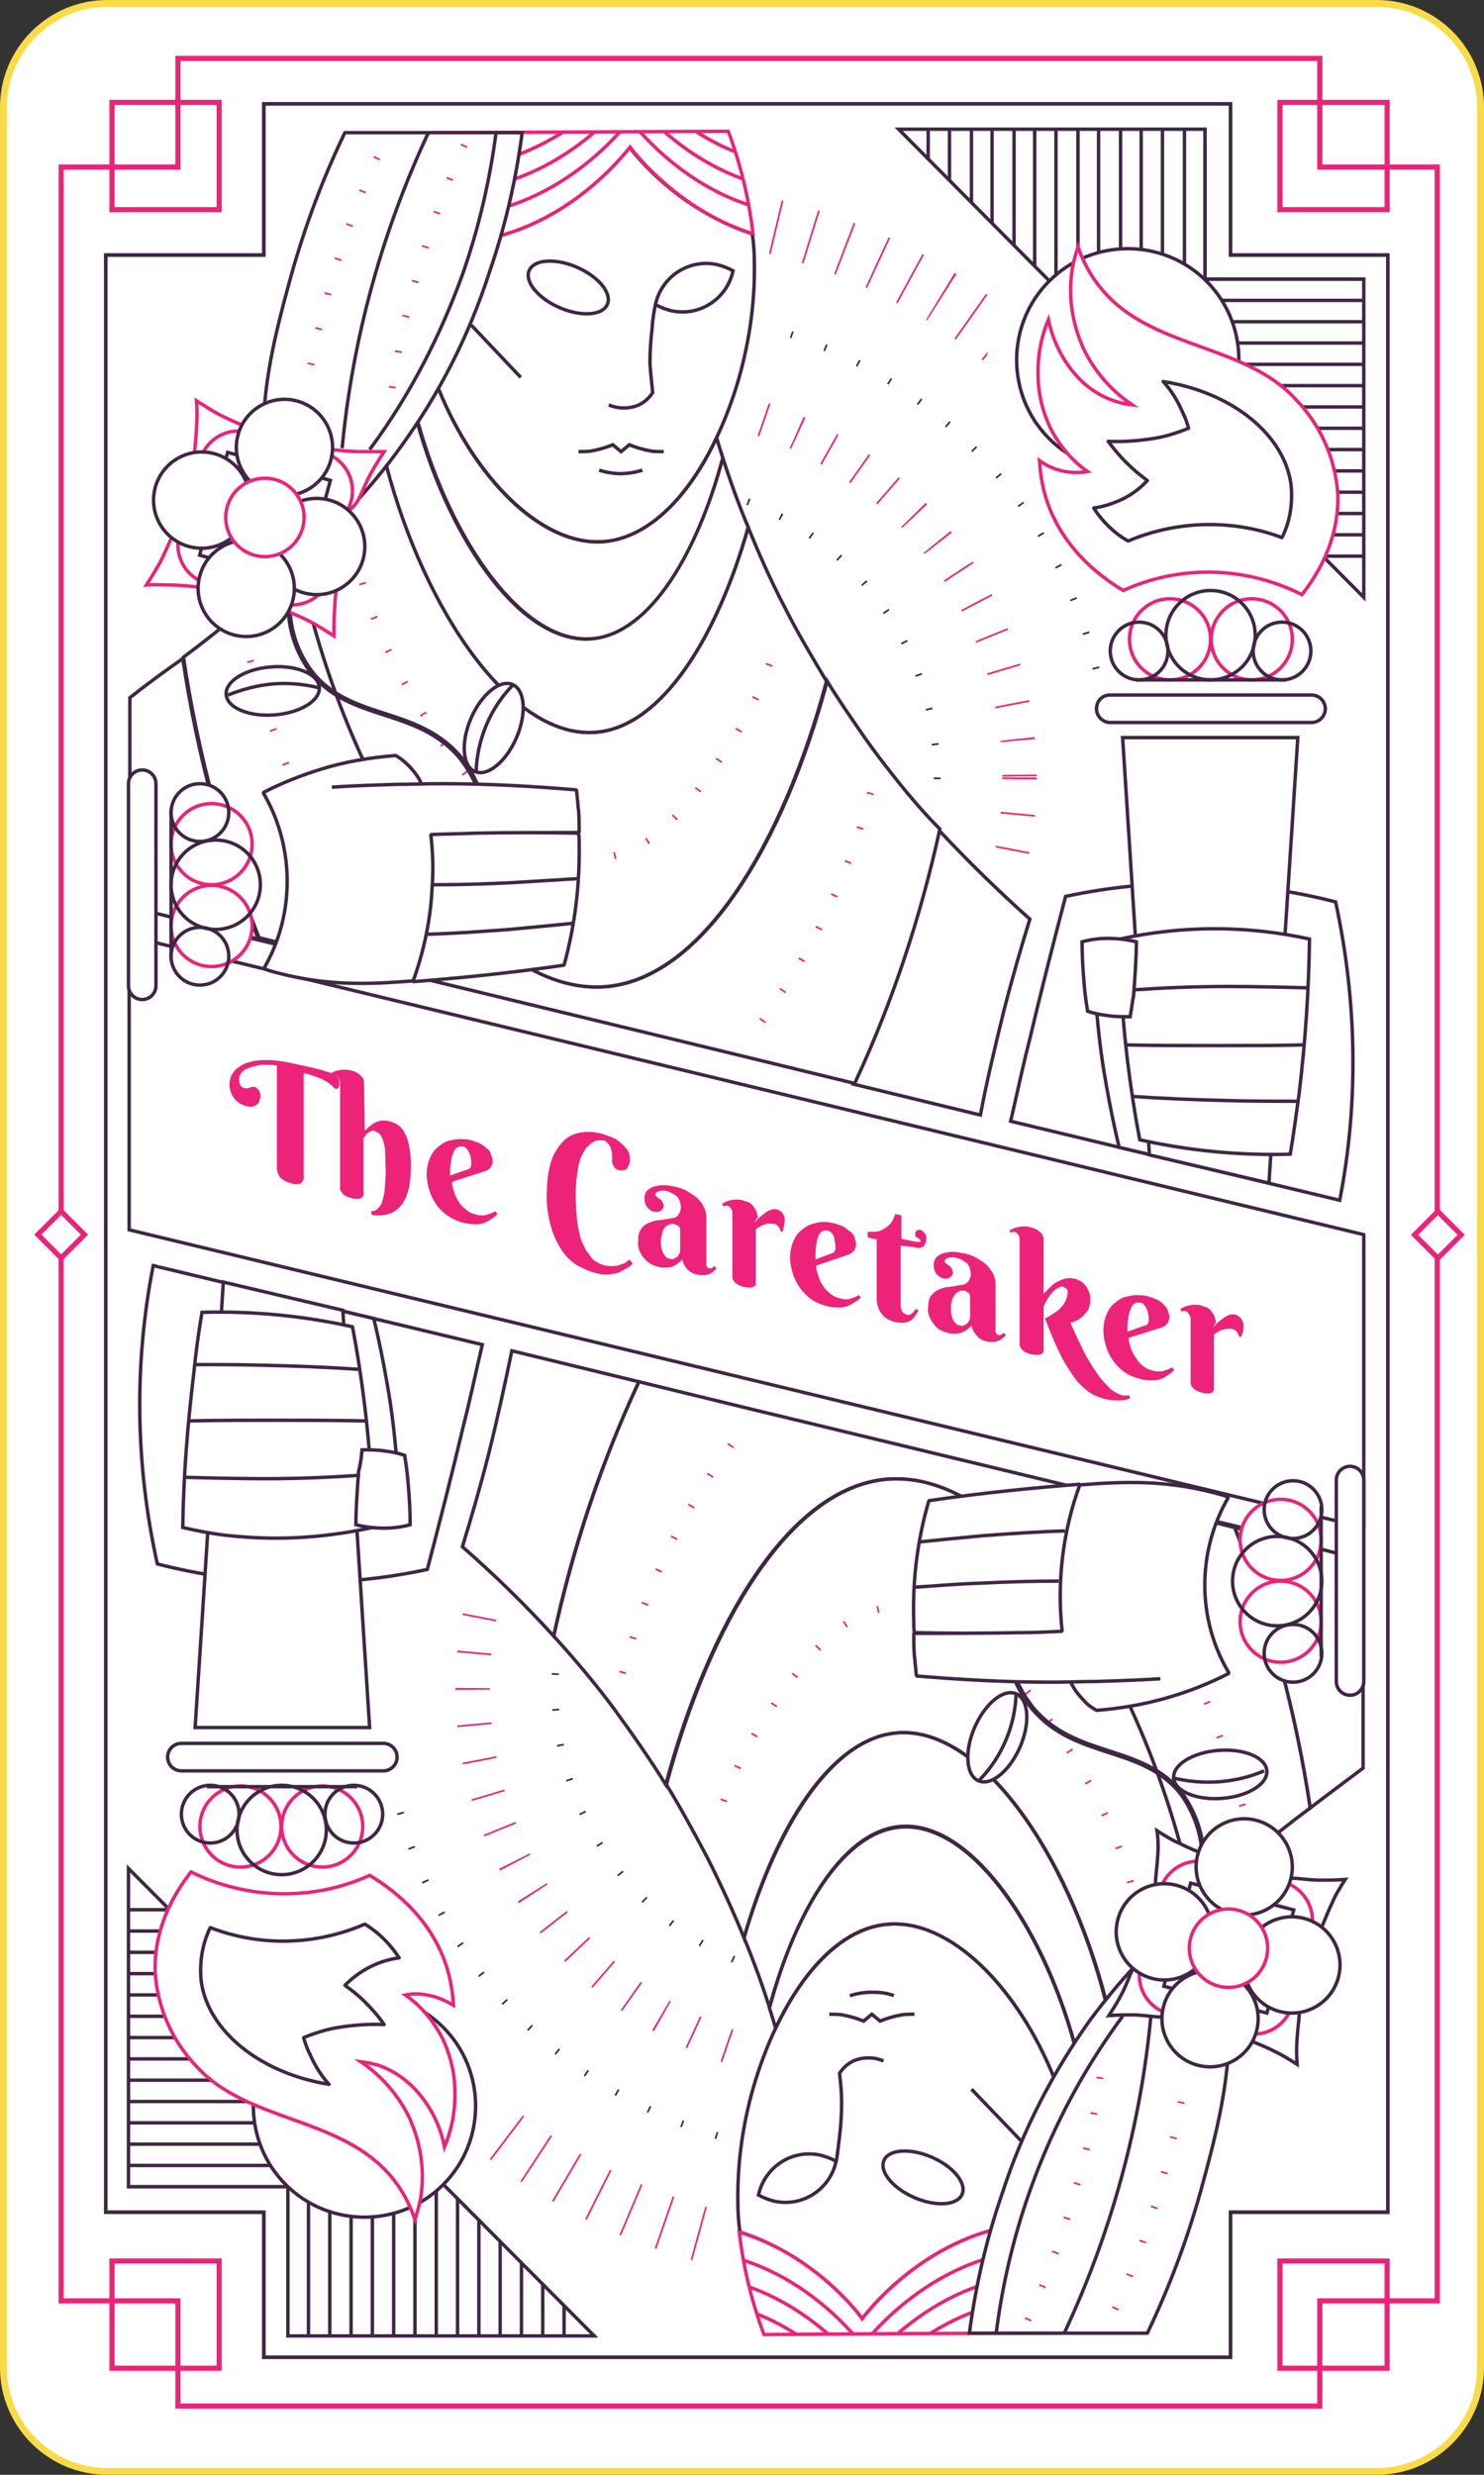 <?xml version="1.0" encoding="utf-8"?>
<!-- Generator: Adobe Illustrator 23.0.3, SVG Export Plug-In . SVG Version: 6.00 Build 0)  -->
<svg version="1.1" id="Layer_1" xmlns="http://www.w3.org/2000/svg" xmlns:xlink="http://www.w3.org/1999/xlink" x="0px" y="0px"
	 viewBox="0 0 216 360" style="enable-background:new 0 0 216 360;" xml:space="preserve">
<rect x="0" y="0" width="216" height="360" fill="#333333" stroke="none"/>
<style type="text/css">
	.st0{fill:#FFFFFF;}
	.st1{fill:#FADB47;}
	.st2{fill:none;stroke:#EC2379;stroke-width:0.75;stroke-miterlimit:10;}
	.st3{fill:none;stroke:#402645;stroke-width:0.5;stroke-miterlimit:10;}
	.st4{fill:#FFFFFF;stroke:#402645;stroke-width:0.5;stroke-miterlimit:10;}
	.st5{fill:#EC2379;}
	.st6{clip-path:url(#SVGID_2_);}
	.st7{fill:#FFFFFF;stroke:#EC2379;stroke-width:0.5;stroke-miterlimit:10;}
	.st8{fill:#402645;stroke:#402645;stroke-width:0.5;stroke-linejoin:bevel;}
	.st9{fill:none;stroke:#EC2379;stroke-width:0.5;stroke-miterlimit:10;}
	.st10{fill:#FFFFFF;stroke:#402645;stroke-width:0.5;stroke-linejoin:round;}
	.st11{clip-path:url(#SVGID_4_);}
	.st12{fill:none;stroke:#EC2379;stroke-width:8;stroke-miterlimit:10;stroke-dasharray:0.25,4.98;}
	.st13{fill:none;stroke:#402645;stroke-miterlimit:10;stroke-dasharray:0.25,5.02;}
	.st14{fill:none;stroke:#EC2379;stroke-width:5;stroke-miterlimit:10;stroke-dasharray:0.25,4.98;}
	.st15{fill:none;stroke:#402645;stroke-miterlimit:10;stroke-dasharray:0.25,4.95;}
	.st16{fill:none;stroke:#402645;stroke-width:5;stroke-miterlimit:10;stroke-dasharray:0.25,5.05;}
	.st17{fill:none;stroke:#EC2379;stroke-miterlimit:10;stroke-dasharray:0.25,5;}
	.st18{clip-path:url(#SVGID_6_);}
	.st19{fill:none;stroke:#402645;stroke-width:0.75;stroke-miterlimit:10;}
	.st20{fill:#FFFFFF;stroke:#402645;stroke-width:0.5;stroke-linejoin:bevel;}
	.st21{clip-path:url(#SVGID_8_);}
	.st22{clip-path:url(#SVGID_10_);}
	.st23{clip-path:url(#SVGID_12_);}
	.st24{fill:#FFFFFF;stroke:#EC2379;stroke-width:0.75;stroke-miterlimit:10;}
</style>
<title>caretaker</title>
<g id="Layer_7">
	<g>
		<g>
			<g>
				<g>
					<path class="st0" d="M15.6,0.5h184.7c8.4,0,15.1,6.8,15.1,15.1v328.8c0,8.4-6.8,15.1-15.1,15.1H15.6c-8.4,0-15.1-6.8-15.1-15.1
						V15.6C0.5,7.3,7.3,0.5,15.6,0.5z"/>
					<path class="st1" d="M200.4,1c8.1,0,14.6,6.6,14.6,14.6v328.8c0,8.1-6.5,14.6-14.6,14.6H15.6C7.6,359,1,352.5,1,344.4V15.6
						C1,7.6,7.6,1,15.6,1L200.4,1 M200.4,0H15.6C7,0,0,7,0,15.6v0v328.8C0,353,7,360,15.6,360l0,0h184.8c8.6,0,15.6-7,15.6-15.6l0,0
						V15.6C216,7,209,0,200.4,0C200.4,0,200.4,0,200.4,0z"/>
				</g>
				<g>
					<g>
						<rect x="186.3" y="328.9" class="st2" width="15.6" height="15.6"/>
						<g>
							<polygon class="st2" points="209.2,24.3 192.1,24.3 192.1,8.5 25.9,8.5 25.9,24.3 8.9,24.3 8.9,334.7 25.9,334.7 25.9,350 
								192.1,350 192.1,334.7 209.2,334.7 							"/>
							<rect x="186.3" y="14.9" class="st2" width="15.6" height="15.6"/>
							<rect x="16.3" y="14.9" class="st2" width="15.6" height="15.6"/>
							<rect x="16.3" y="328.9" class="st2" width="15.6" height="15.6"/>
						</g>
					</g>
					<polygon class="st3" points="38.4,342.9 38.4,321.8 15.4,321.8 15.4,37.1 38.4,37.1 38.4,15.1 179.1,15.1 179.1,37.1 202,37.1 
						202,321.8 179.1,321.8 179.1,342.9 					"/>
				</g>
				<polygon class="st3" points="38.4,342.9 38.4,321.8 15.4,321.8 15.4,37.1 38.4,37.1 38.4,15.1 179.1,15.1 179.1,37.1 202,37.1 
					202,321.8 179.1,321.8 179.1,342.9 				"/>
				<polygon class="st4" points="198.5,222.2 18.8,178.9 18.8,136.2 198.5,179.6 				"/>
				<g>
					<path class="st5" d="M42.3,172.1c-0.5-0.1-1.1-0.4-1.5-0.8c-0.3-0.4-0.5-0.9-0.5-1.4v-14.9c-0.2,0-0.6-0.1-0.9-0.1
						c-0.4,0-0.8,0-1.2,0c-0.4,0-0.8,0.1-1.2,0.2c-0.4,0.1-0.7,0.2-1.1,0.4c-0.3,0.1-0.6,0.3-0.8,0.6c-0.2,0.3-0.3,0.6-0.3,0.9
						c0,0.2,0,0.4,0.1,0.6c0,0.1,0.1,0.3,0.2,0.4c0.1,0.1,0.2,0.2,0.3,0.2l0.2,0.1c0.2,0,0.3,0,0.5,0c0.1,0,0.2-0.1,0.3-0.1l0.3-0.1
						c0.1,0,0.2,0,0.3,0c0.1,0,0.2,0.1,0.3,0.1c0.1,0.1,0.2,0.2,0.3,0.3c0.1,0.1,0.2,0.3,0.2,0.4c0.1,0.2,0.1,0.4,0.1,0.6
						c0,0.3-0.1,0.5-0.2,0.8c-0.1,0.2-0.3,0.4-0.5,0.5c-0.2,0.1-0.4,0.2-0.6,0.2c-0.2,0-0.5,0-0.7-0.1c-0.4-0.1-0.7-0.2-1-0.4
						c-0.3-0.2-0.6-0.4-0.8-0.7c-0.2-0.3-0.4-0.6-0.5-0.9c-0.1-0.3-0.2-0.7-0.2-1c0-0.8,0.2-1.6,0.8-2.2c0.6-0.6,1.3-1,2.1-1.2
						c1-0.3,2-0.3,3.1-0.3c1.3,0.1,2.5,0.3,3.7,0.6l1.9,0.4l1.6,0.4c0.5,0.1,0.9,0.3,1.3,0.4s0.6,0.2,0.8,0.3
						c0.1,0.1,0.3,0.2,0.4,0.3c0.1,0.1,0.2,0.2,0.2,0.3c0,0.1,0.1,0.2,0.1,0.3c0,0.1,0,0.2,0,0.3c0,0.1,0,0.2,0,0.3
						c0,0.1-0.1,0.2-0.1,0.3c0,0.1-0.1,0.2-0.2,0.2c-0.1,0.1-0.2,0.1-0.2,0.1c-0.1,0-0.1-0.1-0.2-0.1c-0.1-0.1-0.2-0.1-0.3-0.3
						l-0.5-0.4c-0.2-0.2-0.5-0.3-0.8-0.5c-0.3-0.2-0.7-0.3-1.2-0.5c-0.6-0.2-1.1-0.4-1.7-0.5v14.9c0.1,0.5-0.1,0.9-0.5,1.2
						C43.3,172.3,42.8,172.3,42.3,172.1z"/>
					<path class="st5" d="M53.1,164.5c0.3-0.3,0.6-0.6,1-0.9c0.2-0.1,0.3-0.2,0.5-0.3c0.2-0.1,0.4-0.2,0.6-0.2
						c0.2-0.1,0.4-0.1,0.7-0.1c0.2,0,0.5,0,0.7,0.1c0.5,0.1,1,0.3,1.4,0.6c0.4,0.3,0.8,0.8,1,1.3c0.3,0.6,0.5,1.3,0.6,2
						c0.2,1,0.2,2,0.2,3c0,1-0.1,1.9-0.3,2.9c-0.2,0.7-0.4,1.4-0.8,2c-0.3,0.5-0.7,0.9-1.1,1.2c-0.7,0.5-1.6,0.7-2.5,0.7
						c-0.3,0-0.7,0-1-0.1l-0.1-0.5c0.3,0,0.7-0.1,0.9-0.3c0.3-0.3,0.6-0.6,0.7-1c0.2-0.7,0.4-1.4,0.4-2.1c0.1-1.2,0.2-2.3,0.1-3.5
						c0-0.8,0-1.6-0.1-2.4c-0.1-0.5-0.2-1-0.4-1.4c-0.1-0.3-0.3-0.5-0.5-0.7c-0.2-0.1-0.4-0.2-0.6-0.3c-0.2-0.1-0.4,0-0.6,0.1
						c-0.2,0.1-0.3,0.2-0.5,0.3c-0.1,0.1-0.2,0.3-0.3,0.4c-0.1,0.1-0.1,0.2-0.2,0.3v7.8c0,0.1,0,0.2,0,0.4c0,0.1-0.1,0.3-0.2,0.4
						c-0.2,0.1-0.3,0.2-0.5,0.2c-0.3,0-0.7,0-1-0.1c-0.4-0.1-0.7-0.2-1-0.4c-0.2-0.1-0.4-0.3-0.5-0.5c-0.1-0.1-0.2-0.3-0.2-0.5
						c0-0.1,0-0.2,0-0.4v-15.1c0-0.2-0.1-0.4-0.2-0.6c-0.1-0.2-0.3-0.3-0.5-0.4c-0.1,0-0.2,0-0.3,0c-0.1,0-0.2,0.1-0.3,0.1l-0.2-0.3
						c0.2-0.1,0.4-0.2,0.6-0.3c0.2-0.1,0.5-0.2,0.7-0.2c0.3-0.1,0.6-0.1,0.8-0.1c0.3,0,0.6,0,0.9,0.1c0.4,0.1,0.8,0.2,1.2,0.5
						c0.2,0.2,0.5,0.4,0.6,0.6c0.1,0.2,0.2,0.4,0.2,0.7c0,0.2,0,0.4,0,0.6L53.1,164.5z"/>
					<path class="st5" d="M65.8,171.9c0,0.3,0,0.6,0.1,0.8c0.1,0.3,0.2,0.7,0.3,1c0.1,0.3,0.3,0.7,0.5,1c0.2,0.3,0.4,0.6,0.7,0.9
						c0.3,0.3,0.6,0.5,0.9,0.7c0.3,0.2,0.7,0.3,1.1,0.4c0.2,0.1,0.5,0.1,0.8,0.1c0.2,0,0.4,0,0.7-0.1c0.2-0.1,0.4-0.2,0.6-0.2
						c0.2-0.1,0.4-0.2,0.6-0.3l0.3,0.4c-0.2,0.2-0.4,0.4-0.7,0.6c-0.3,0.2-0.6,0.4-1,0.6c-0.4,0.2-0.9,0.3-1.4,0.3
						c-0.6,0-1.2-0.1-1.8-0.2c-1.5-0.4-2.8-1.2-3.7-2.3c-0.5-0.6-0.9-1.3-1.2-2.1c-0.3-0.9-0.5-1.8-0.5-2.7c0-0.6,0.1-1.3,0.3-1.9
						c0.2-0.5,0.4-1,0.7-1.4c0.3-0.4,0.7-0.7,1.1-1c0.4-0.3,0.8-0.5,1.3-0.6c0.5-0.1,0.9-0.2,1.4-0.2c0.5,0,0.9,0,1.4,0.1
						c0.5,0.1,1,0.3,1.5,0.5c0.4,0.2,0.8,0.5,1.1,0.8c0.3,0.2,0.5,0.5,0.6,0.9c0.1,0.3,0.2,0.6,0.2,0.9c0,0.3-0.1,0.7-0.3,0.9
						c-0.2,0.3-0.5,0.5-0.9,0.6L65.8,171.9z M68.1,170.1c0.1,0,0.2-0.1,0.2-0.1c0.1,0,0.1-0.1,0.2-0.2c0-0.1,0.1-0.2,0.1-0.3
						c0-0.1,0-0.3,0-0.4c0-0.2,0-0.4-0.1-0.7c0-0.2-0.1-0.5-0.2-0.7c-0.1-0.2-0.2-0.4-0.4-0.6c-0.1-0.2-0.3-0.3-0.6-0.3
						c-0.2-0.1-0.5,0-0.7,0.1c-0.2,0.1-0.4,0.3-0.5,0.5c-0.1,0.3-0.2,0.5-0.3,0.8c-0.1,0.3-0.1,0.7-0.2,1c0,0.3-0.1,0.7-0.1,1
						s0,0.6,0,0.8L68.1,170.1z"/>
					<path class="st5" d="M87.8,165.9c-0.2,0-0.5,0-0.7,0c-0.3,0-0.6,0.1-0.9,0.3c-0.3,0.2-0.6,0.5-0.9,0.8c-0.3,0.5-0.6,1-0.8,1.5
						c-0.3,0.8-0.4,1.6-0.5,2.4c-0.2,1.1-0.2,2.3-0.2,3.4c0,1.1,0.1,2.2,0.2,3.3c0.1,0.8,0.3,1.7,0.5,2.5c0.2,0.6,0.5,1.2,0.8,1.8
						c0.3,0.4,0.6,0.8,0.9,1.2c0.5,0.5,1.2,0.8,1.9,1c0.6,0.1,1.2,0.1,1.8,0c0.3-0.1,0.6-0.2,0.9-0.3c0.3-0.1,0.5-0.3,0.8-0.6
						l0.5,0.6c-0.3,0.3-0.5,0.5-0.9,0.7c-0.4,0.2-0.7,0.4-1.1,0.6c-0.5,0.2-1,0.2-1.5,0.3c-0.6,0-1.2,0-1.8-0.2
						c-1-0.2-2-0.7-2.9-1.2c-0.9-0.6-1.7-1.4-2.3-2.4c-0.7-1.1-1.2-2.3-1.5-3.5c-0.4-1.6-0.6-3.2-0.5-4.8c0-1.5,0.2-2.9,0.6-4.3
						c0.3-1,0.9-2,1.6-2.8c0.6-0.7,1.5-1.2,2.4-1.4c1-0.2,1.9-0.2,2.9,0c0.6,0.1,1.3,0.4,1.9,0.6c0.5,0.2,1,0.5,1.4,0.9
						c0.4,0.3,0.7,0.7,1,1.1c0.2,0.4,0.3,0.9,0.3,1.3c0,0.2,0,0.4-0.1,0.6c-0.1,0.2-0.2,0.4-0.3,0.6c-0.1,0.2-0.3,0.3-0.5,0.3
						c-0.2,0.1-0.5,0.1-0.7,0c-0.2,0-0.4-0.1-0.6-0.3c-0.1-0.1-0.2-0.3-0.3-0.5c-0.1-0.2-0.1-0.4-0.1-0.6c0-0.2,0-0.5,0-0.7
						s0-0.5-0.1-0.7c0-0.2-0.1-0.4-0.2-0.6c-0.1-0.2-0.2-0.4-0.4-0.5C88.3,166,88,165.9,87.8,165.9z"/>
					<path class="st5" d="M97.2,173.3c-0.2-0.1-0.5-0.1-0.7-0.1c-0.2,0-0.4,0-0.6,0.1c-0.1,0-0.3,0.1-0.4,0.2
						c-0.1,0.1-0.1,0.2-0.1,0.3c0,0.1,0.1,0.2,0.2,0.3l0.4,0.3c0.2,0.1,0.3,0.2,0.4,0.4c0.1,0.2,0.2,0.4,0.2,0.6
						c0,0.1,0,0.3-0.1,0.4c-0.1,0.1-0.2,0.2-0.3,0.3c-0.1,0.1-0.3,0.1-0.4,0.2c-0.2,0-0.3,0-0.5,0c-0.4-0.1-0.8-0.3-1.1-0.7
						c-0.3-0.4-0.4-0.8-0.4-1.3c0-0.4,0.1-0.8,0.4-1.1c0.3-0.3,0.6-0.5,1-0.6c0.4-0.1,0.9-0.2,1.4-0.2c0.5,0,1,0.1,1.5,0.2
						c0.6,0.1,1.2,0.3,1.8,0.6c0.5,0.3,1,0.6,1.5,1c0.4,0.4,0.8,0.8,1,1.3c0.3,0.5,0.4,1.1,0.4,1.7v6.6c0,0.1,0,0.1,0,0.2
						c0,0.1,0,0.2,0.1,0.2c0,0.1,0.1,0.2,0.1,0.2c0.1,0.1,0.2,0.1,0.3,0.1c0.1,0,0.3,0,0.4-0.1c0.1-0.1,0.2-0.2,0.3-0.2l0.3,0.3
						l-0.4,0.4c-0.2,0.2-0.4,0.3-0.6,0.4c-0.3,0.1-0.5,0.2-0.8,0.2c-0.4,0-0.7,0-1.1-0.1c-0.5-0.1-1-0.4-1.3-0.7
						c-0.4-0.4-0.7-1-0.8-1.5c-0.2,0.3-0.5,0.5-0.8,0.7c-0.3,0.2-0.5,0.3-0.8,0.4c-0.3,0.1-0.6,0.1-0.9,0.1c-0.3,0-0.6,0-0.9-0.1
						c-0.4-0.1-0.7-0.2-1.1-0.4c-0.4-0.2-0.7-0.5-1-0.8c-0.3-0.3-0.5-0.7-0.7-1.1c-0.2-0.5-0.3-1-0.2-1.6c-0.1-1.1,0.5-2.1,1.5-2.5
						c0.5-0.2,1-0.4,1.6-0.4c0.6-0.1,1.2-0.2,1.8-0.3c0.4,0,0.8-0.2,1-0.6c0.2-0.3,0.3-0.6,0.3-1c0-0.5-0.2-1.1-0.5-1.5
						C98.2,173.8,97.8,173.5,97.2,173.3z M99,178.9c0-0.2-0.1-0.4-0.2-0.5c-0.1-0.1-0.3-0.2-0.5-0.3c-0.3-0.1-0.5-0.1-0.8,0
						c-0.3,0.1-0.5,0.2-0.7,0.4c-0.2,0.2-0.3,0.5-0.4,0.8c-0.1,0.4-0.2,0.8-0.2,1.2c0,0.4,0,0.8,0.1,1.1c0.1,0.3,0.1,0.5,0.3,0.8
						c0.1,0.2,0.2,0.3,0.4,0.5c0.1,0.1,0.3,0.2,0.5,0.2c0.2,0.1,0.4,0.1,0.6,0c0.2-0.1,0.3-0.2,0.5-0.3c0.1-0.1,0.2-0.3,0.3-0.5
						c0.1-0.2,0.1-0.4,0.1-0.6V178.9z"/>
					<path class="st5" d="M109.9,177.8c0.3-0.4,0.6-0.7,1-1c0.1-0.1,0.3-0.2,0.5-0.4c0.2-0.1,0.3-0.2,0.5-0.3
						c0.2-0.1,0.4-0.1,0.5-0.2c0.2,0,0.4,0,0.6,0c0.4,0.1,0.7,0.3,0.9,0.6c0.2,0.3,0.4,0.7,0.3,1.1c0,0.3,0,0.5-0.1,0.8
						c-0.1,0.3-0.1,0.6-0.2,0.8l-0.3-0.1c0-0.3-0.2-0.5-0.3-0.7c-0.2-0.2-0.5-0.4-0.8-0.4c-0.2,0-0.5,0-0.7,0
						c-0.5,0.1-0.9,0.2-1.3,0.5c-0.2,0.1-0.4,0.2-0.5,0.3v7.6c0,0.1,0,0.2,0,0.4c0,0.1-0.1,0.3-0.2,0.3c-0.2,0.1-0.3,0.2-0.5,0.2
						c-0.3,0-0.7,0-1-0.1c-0.4-0.1-0.7-0.2-1-0.4c-0.2-0.1-0.4-0.3-0.5-0.5c-0.1-0.1-0.2-0.3-0.2-0.5c0-0.1,0-0.2,0-0.4v-9
						c0-0.2-0.1-0.4-0.2-0.6c-0.1-0.2-0.3-0.3-0.5-0.4c-0.1,0-0.2,0-0.3,0c-0.1,0-0.2,0.1-0.3,0.1l-0.2-0.4c0.2-0.1,0.4-0.2,0.6-0.3
						c0.2-0.1,0.5-0.2,0.7-0.2c0.3-0.1,0.6-0.1,0.8-0.1c0.3,0,0.6,0,0.9,0.1c0.3,0.1,0.6,0.2,0.9,0.3c0.2,0.1,0.4,0.3,0.6,0.5
						c0.1,0.2,0.3,0.4,0.4,0.6c0.2,0.4,0.2,0.7,0.3,1.1C109.9,177.5,109.9,177.7,109.9,177.8z"/>
					<path class="st5" d="M118.8,184.1c0,0.3,0,0.6,0.1,0.8c0.1,0.3,0.2,0.7,0.3,1c0.1,0.3,0.3,0.7,0.5,1c0.2,0.3,0.4,0.6,0.7,0.9
						c0.3,0.3,0.6,0.5,0.9,0.7c0.3,0.2,0.7,0.3,1.1,0.4c0.2,0.1,0.5,0.1,0.8,0.1c0.2,0,0.4,0,0.6-0.1c0.2-0.1,0.4-0.1,0.6-0.2
						c0.2-0.1,0.4-0.2,0.6-0.3l0.3,0.3c-0.2,0.2-0.4,0.5-0.7,0.6c-0.3,0.2-0.6,0.4-1,0.6c-0.4,0.2-0.9,0.3-1.4,0.3
						c-0.6,0-1.2,0-1.8-0.2c-0.7-0.2-1.4-0.4-2-0.8c-0.7-0.4-1.2-0.9-1.7-1.5c-0.5-0.6-0.9-1.4-1.2-2.1c-0.3-0.9-0.5-1.8-0.5-2.7
						c0-0.6,0.1-1.3,0.3-1.9c0.2-0.5,0.4-1,0.7-1.4c0.3-0.4,0.7-0.7,1.1-1c0.4-0.3,0.8-0.5,1.3-0.6c0.9-0.3,1.8-0.3,2.8-0.1
						c0.5,0.1,1,0.3,1.5,0.5c0.4,0.2,0.7,0.5,1.1,0.8c0.3,0.2,0.5,0.5,0.6,0.9c0.1,0.3,0.2,0.6,0.2,0.9c0,0.3-0.1,0.7-0.3,0.9
						c-0.2,0.3-0.5,0.5-0.8,0.6L118.8,184.1z M121.1,182.3c0.1,0,0.2-0.1,0.2-0.1c0.1,0,0.1-0.1,0.2-0.2c0-0.1,0.1-0.2,0.1-0.3
						c0-0.1,0-0.3,0-0.4c0-0.2,0-0.4-0.1-0.7c0-0.2-0.1-0.5-0.1-0.7c-0.1-0.2-0.2-0.4-0.4-0.6c-0.2-0.2-0.4-0.3-0.6-0.3
						c-0.2-0.1-0.5,0-0.7,0.1c-0.2,0.1-0.4,0.3-0.5,0.5c-0.1,0.3-0.2,0.5-0.3,0.8c-0.1,0.7-0.2,1.3-0.2,2c0,0.3,0,0.6,0,0.8
						L121.1,182.3z"/>
					<path class="st5" d="M131.1,181.2v8.7c0,0.3,0.1,0.6,0.2,0.9c0.2,0.2,0.4,0.3,0.6,0.4c0.2,0.1,0.4,0.1,0.6,0
						c0.2-0.1,0.3-0.2,0.4-0.3c0.1-0.1,0.3-0.3,0.4-0.5l0.4,0.2c-0.1,0.2-0.3,0.5-0.4,0.7c-0.2,0.3-0.4,0.5-0.6,0.7
						c-0.3,0.2-0.6,0.3-1,0.4c-0.9,0.1-1.7-0.1-2.5-0.5c-0.3-0.2-0.6-0.4-0.8-0.7c-0.5-0.6-0.8-1.4-0.8-2.2v-8.7l-1.3-0.3v-0.8
						c0.3,0,0.6,0,0.9,0c0.4,0,0.8-0.1,1.2-0.3c0.4-0.2,0.8-0.5,1.1-0.8c0.4-0.4,0.6-0.9,0.8-1.5l0.9,0.2v3.4l1.9,0.4
						c0.6,0.1,0.9,0.1,0.9-0.1c0-0.1,0-0.1-0.1-0.2l-0.3-0.2c-0.1-0.1-0.2-0.1-0.3-0.2c-0.1-0.1-0.1-0.3-0.1-0.4
						c0-0.2,0.1-0.4,0.2-0.5c0.2-0.1,0.4-0.1,0.5-0.1c0.1,0,0.3,0.1,0.4,0.2c0.1,0.1,0.2,0.2,0.3,0.3c0.1,0.1,0.1,0.2,0.2,0.4
						c0.1,0.5,0,1.1-0.4,1.5c-0.4,0.3-0.9,0.3-1.4,0.1L131.1,181.2z"/>
					<path class="st5" d="M139.3,183c-0.2-0.1-0.5-0.1-0.7-0.1c-0.2,0-0.4,0-0.6,0.1c-0.1,0-0.3,0.1-0.4,0.2
						c-0.1,0.1-0.1,0.2-0.1,0.3c0,0.1,0.1,0.2,0.2,0.3l0.4,0.3c0.2,0.1,0.3,0.2,0.4,0.4c0.1,0.2,0.2,0.4,0.2,0.6
						c0,0.1,0,0.3-0.1,0.4c-0.1,0.1-0.2,0.2-0.3,0.3c-0.1,0.1-0.3,0.1-0.4,0.2c-0.2,0-0.3,0-0.5,0c-0.4-0.1-0.8-0.3-1.1-0.7
						c-0.3-0.4-0.4-0.8-0.4-1.3c0-0.4,0.1-0.8,0.4-1.1c0.3-0.3,0.6-0.5,1-0.6c0.4-0.1,0.9-0.2,1.4-0.2c0.5,0,1,0.1,1.5,0.2
						c0.6,0.1,1.2,0.3,1.8,0.6c0.5,0.3,1,0.6,1.5,1c0.4,0.4,0.7,0.8,1,1.3c0.3,0.5,0.4,1.1,0.4,1.7v6.6c0,0.1,0,0.2,0,0.2
						c0,0.1,0,0.2,0.1,0.2c0,0.1,0.1,0.1,0.1,0.2c0.1,0.1,0.2,0.1,0.3,0.1c0.1,0,0.3,0,0.4-0.1c0.1-0.1,0.2-0.2,0.3-0.2l0.3,0.3
						c-0.1,0.2-0.3,0.3-0.4,0.4c-0.2,0.2-0.4,0.3-0.6,0.4c-0.3,0.1-0.5,0.2-0.8,0.2c-0.4,0-0.7,0-1.1-0.1c-0.5-0.1-1-0.4-1.3-0.8
						c-0.4-0.4-0.7-0.9-0.8-1.5c-0.2,0.3-0.5,0.5-0.8,0.7c-0.3,0.2-0.5,0.3-0.8,0.4c-0.3,0.1-0.6,0.1-0.9,0.1c-0.3,0-0.6,0-0.9-0.1
						c-0.4-0.1-0.7-0.2-1.1-0.4c-0.4-0.2-0.7-0.5-0.9-0.8c-0.3-0.3-0.5-0.7-0.7-1.1c-0.2-0.5-0.3-1-0.2-1.5c0-0.6,0.1-1.2,0.4-1.6
						c0.3-0.4,0.7-0.7,1.1-0.9c0.5-0.2,1-0.4,1.6-0.4l1.8-0.3c0.4,0,0.8-0.3,1-0.6c0.2-0.3,0.3-0.6,0.3-1c0-0.5-0.2-1.1-0.5-1.5
						C140.3,183.5,139.9,183.1,139.3,183z M141.2,188.6c0-0.2-0.1-0.4-0.2-0.5c-0.1-0.1-0.3-0.2-0.5-0.3c-0.3-0.1-0.5-0.1-0.8,0
						c-0.2,0.1-0.5,0.2-0.6,0.4c-0.2,0.2-0.4,0.5-0.5,0.8c-0.1,0.4-0.2,0.8-0.2,1.2c0,0.4,0,0.8,0.1,1.1c0.1,0.3,0.1,0.5,0.3,0.8
						c0.1,0.2,0.2,0.3,0.4,0.5c0.1,0.1,0.3,0.2,0.5,0.2c0.2,0.1,0.4,0.1,0.6,0c0.2-0.1,0.3-0.2,0.5-0.3c0.1-0.1,0.2-0.3,0.3-0.5
						c0.1-0.2,0.1-0.4,0.1-0.6L141.2,188.6z"/>
					<path class="st5" d="M151.9,188.2c0.3-0.3,0.6-0.6,0.9-0.9c0.3-0.3,0.6-0.6,1-0.8c0.4-0.2,0.8-0.4,1.2-0.5
						c0.5-0.1,0.9-0.1,1.4,0c0.4,0.1,0.8,0.3,1.1,0.5c0.3,0.2,0.5,0.5,0.7,0.8c0.2,0.3,0.3,0.6,0.4,0.9c0.1,0.2,0.1,0.5,0.1,0.7
						c0,0.3,0,0.7-0.1,1c-0.1,0.4-0.2,0.7-0.5,1c-0.2,0.3-0.5,0.6-0.9,0.9c-0.4,0.3-0.9,0.5-1.4,0.6c0.7,1.7,1.5,3.2,2.1,4.5
						c0.6,1.1,1.3,2.2,2,3.2c0.5,0.7,1.2,1.4,1.8,2c0.5,0.4,1.1,0.7,1.7,0.9h0.3h0.3c0.1,0,0.2,0,0.3-0.1l0.2,0.5
						c-0.2,0.1-0.4,0.1-0.6,0.2c-0.2,0.1-0.5,0.1-0.8,0.1c-0.3,0-0.7,0-1,0c-0.4,0-0.8-0.1-1.3-0.2c-0.5-0.1-0.9-0.3-1.4-0.5
						c-0.5-0.2-0.9-0.5-1.4-0.9c-0.5-0.4-1-0.9-1.4-1.4c-0.5-0.7-1-1.4-1.4-2.1c-0.5-0.8-1-1.8-1.5-2.9s-1-2.4-1.6-3.9
						c0.6-0.3,1.2-0.7,1.8-1.1c0.4-0.3,0.7-0.7,1-1.1c0.2-0.3,0.3-0.6,0.4-0.9c0-0.2,0.1-0.5,0.1-0.7c0-0.1,0-0.1,0-0.2
						c0-0.1,0-0.2-0.1-0.2c0-0.1-0.1-0.2-0.2-0.2c-0.1-0.1-0.2-0.1-0.3-0.2c-0.3-0.1-0.6,0-0.9,0.2c-0.3,0.2-0.6,0.4-0.8,0.7
						c-0.3,0.3-0.5,0.6-0.7,1c-0.2,0.3-0.4,0.7-0.5,1v6c0,0.1,0,0.2,0,0.4c0,0.1-0.1,0.3-0.2,0.4c-0.2,0.1-0.4,0.2-0.6,0.2
						c-0.3,0-0.7,0-1-0.1c-0.4-0.1-0.7-0.2-1-0.4c-0.2-0.1-0.4-0.3-0.5-0.5c-0.1-0.1-0.2-0.3-0.2-0.5c0-0.1,0-0.2,0-0.4v-15
						c0-0.2-0.1-0.4-0.2-0.6c-0.1-0.2-0.3-0.3-0.5-0.4c-0.1,0-0.2,0-0.3,0c-0.1,0-0.2,0.1-0.3,0.1l-0.2-0.3c0.2-0.1,0.4-0.2,0.6-0.3
						c0.2-0.1,0.5-0.2,0.7-0.2c0.3-0.1,0.6-0.1,0.8-0.1c0.3,0,0.6,0,0.9,0.1c0.4,0.1,0.8,0.2,1.2,0.5c0.3,0.2,0.5,0.4,0.6,0.6
						c0.1,0.2,0.2,0.4,0.2,0.7c0,0.2,0,0.4,0,0.6L151.9,188.2z"/>
					<path class="st5" d="M164.3,194.6c0,0.3,0,0.6,0.1,0.8c0.1,0.3,0.2,0.7,0.3,1c0.3,0.7,0.7,1.3,1.2,1.9c0.3,0.3,0.6,0.5,0.9,0.7
						c0.3,0.2,0.7,0.3,1.1,0.4c0.2,0.1,0.5,0.1,0.8,0.1c0.2,0,0.4,0,0.7-0.1c0.2-0.1,0.4-0.1,0.6-0.2c0.2-0.1,0.4-0.2,0.6-0.3
						l0.3,0.4c-0.2,0.2-0.4,0.4-0.7,0.6c-0.3,0.2-0.6,0.4-1,0.6c-0.4,0.2-0.9,0.3-1.4,0.3c-0.6,0-1.2,0-1.8-0.2
						c-0.7-0.2-1.4-0.4-2-0.8c-0.7-0.4-1.2-0.9-1.7-1.5c-0.5-0.6-0.9-1.3-1.2-2.1c-0.3-0.9-0.5-1.8-0.5-2.7c0-0.6,0.1-1.3,0.3-1.9
						c0.2-0.5,0.4-1,0.7-1.4c0.3-0.4,0.7-0.7,1.1-1c0.4-0.3,0.8-0.5,1.3-0.6c0.5-0.1,0.9-0.2,1.4-0.2c0.5,0,0.9,0,1.4,0.1
						c0.5,0.1,1,0.3,1.5,0.5c0.4,0.2,0.8,0.4,1.1,0.8c0.3,0.3,0.5,0.5,0.6,0.9c0.1,0.3,0.2,0.6,0.2,0.9c0,0.3-0.1,0.7-0.3,0.9
						c-0.2,0.3-0.5,0.5-0.8,0.6L164.3,194.6z M166.7,192.8c0.1,0,0.2-0.1,0.2-0.1c0.1,0,0.1-0.1,0.2-0.2c0-0.1,0.1-0.2,0.1-0.3
						c0-0.1,0-0.3,0-0.4c0-0.2,0-0.4-0.1-0.7c0-0.2-0.1-0.5-0.2-0.7c-0.1-0.2-0.2-0.4-0.4-0.6c-0.1-0.2-0.3-0.3-0.6-0.3
						c-0.2-0.1-0.5,0-0.7,0.1c-0.2,0.1-0.4,0.3-0.5,0.5c-0.1,0.3-0.2,0.5-0.3,0.8c-0.1,0.3-0.1,0.6-0.2,1s-0.1,0.7-0.1,1
						s0,0.6,0,0.8L166.7,192.8z"/>
					<path class="st5" d="M176.6,193.1c0.3-0.4,0.6-0.7,1-1c0.1-0.1,0.3-0.2,0.5-0.4c0.2-0.1,0.3-0.2,0.5-0.3
						c0.2-0.1,0.4-0.1,0.5-0.2c0.2,0,0.4,0,0.6,0c0.8,0.2,1.3,0.9,1.3,1.7c0,0.3,0,0.5-0.1,0.8c-0.1,0.3-0.1,0.6-0.3,0.8l-0.3-0.1
						c0-0.3-0.2-0.5-0.3-0.7c-0.2-0.2-0.5-0.4-0.8-0.4c-0.2,0-0.5,0-0.7,0c-0.5,0.1-0.9,0.2-1.3,0.5c-0.2,0.1-0.4,0.2-0.5,0.3v7.6
						c0,0.1,0,0.2,0,0.4c0,0.1-0.1,0.3-0.2,0.4c-0.2,0.1-0.3,0.2-0.5,0.2c-0.3,0-0.7,0-1-0.1c-0.4-0.1-0.7-0.2-1-0.4
						c-0.2-0.1-0.4-0.3-0.5-0.5c-0.1-0.1-0.2-0.3-0.2-0.5c0-0.1,0-0.2,0-0.4v-9c0-0.2-0.1-0.4-0.2-0.6c-0.1-0.2-0.3-0.4-0.5-0.5
						c-0.1,0-0.2,0-0.3,0c-0.1,0-0.2,0.1-0.3,0.1l-0.2-0.4l0.6-0.3c0.2-0.1,0.5-0.2,0.7-0.2c0.3-0.1,0.6-0.1,0.8-0.1
						c0.3,0,0.6,0,0.9,0.1c0.3,0.1,0.6,0.2,0.9,0.3c0.2,0.1,0.4,0.3,0.6,0.5c0.1,0.2,0.3,0.4,0.4,0.6c0.1,0.2,0.1,0.4,0.2,0.6
						c0,0.2,0.1,0.4,0.1,0.5C176.6,192.9,176.6,193,176.6,193.1z"/>
				</g>
			</g>
			<g>
				<g>
					<defs>
						<polygon id="SVGID_1_" points="175.4,18.8 175.4,40.6 198.5,40.6 198.5,86.9 130.8,18.8 						"/>
					</defs>
					<clipPath id="SVGID_2_">
						<use xlink:href="#SVGID_1_"  style="overflow:visible;"/>
					</clipPath>
					<g class="st6">
						<g>
							<rect x="184.7" y="24.7" class="st3" width="6.6" height="6.6"/>
							<rect x="181.6" y="21.6" class="st3" width="12.8" height="12.8"/>
							<rect x="178.6" y="18.5" class="st3" width="19" height="19"/>
							<rect x="175.4" y="15.4" class="st3" width="25.2" height="25.2"/>
							<rect x="172.4" y="12.3" class="st3" width="31.4" height="31.4"/>
							<rect x="169.2" y="9.2" class="st3" width="37.6" height="37.6"/>
							<rect x="166.1" y="6.1" class="st3" width="43.8" height="43.8"/>
							<rect x="163.1" y="3" class="st3" width="50" height="50"/>
							<rect x="159.9" y="-0.1" class="st3" width="56.2" height="56.2"/>
							<rect x="156.9" y="-3.2" class="st3" width="62.4" height="62.4"/>
							<rect x="153.7" y="-6.3" class="st3" width="68.6" height="68.6"/>
							<rect x="150.6" y="-9.4" class="st3" width="74.8" height="74.8"/>
							<rect x="147.6" y="-12.5" class="st3" width="81" height="81"/>
							<rect x="144.4" y="-15.6" class="st3" width="87.2" height="87.2"/>
							<rect x="141.4" y="-18.7" class="st3" width="93.4" height="93.4"/>
							<rect x="138.2" y="-21.8" class="st3" width="99.6" height="99.6"/>
							<rect x="135.1" y="-24.9" class="st3" width="105.8" height="105.8"/>
						</g>
					</g>
				</g>
				<polygon class="st3" points="175.4,18.8 175.4,40.6 198.5,40.6 198.5,86.9 130.8,18.8 				"/>
			</g>
			<path class="st4" d="M152.7,63.8L152.7,63.8c-6.3-6.3-6.3-16.6,0-22.9v0c6.3-6.3,16.6-6.3,22.9,0l0,0c6.3,6.3,6.3,16.6,0,22.9v0
				C169.3,70.1,159,70.1,152.7,63.8z"/>
			<g>
				<path class="st4" d="M109.8,38.2c0-1.4-0.1-2.8-0.3-4.2c-0.7-0.2-1.4-0.5-2-0.7c-6.2-2.5-11.7-6.6-15.9-11.9
					C90.9,22.4,80,36.5,63.1,35.2C62,35.1,61,35,59.9,34.8c-0.1,1.1-0.1,2.3-0.1,3.4C60.2,58,74.6,79.8,87.9,78.8
					c8.8-0.7,16-11.3,19.6-23.6C109.1,49.6,109.9,43.9,109.8,38.2z"/>
				
					<ellipse transform="matrix(0.398 -0.917 0.917 0.398 11.428 101.105)" class="st3" cx="82.8" cy="41.8" rx="3.2" ry="6.2"/>
				<g>
					<path class="st3" d="M96.6,65.7c-0.6,0-1.3,0-1.9-0.1c-1.1-0.2-2.1-0.5-3.1-0.9l-1.2,1l-1.2-1c-1,0.4-2,0.7-3.1,0.9
						c-0.6,0.1-1.3,0.1-1.9,0.1"/>
					<path class="st3" d="M87.2,68.4c1,0.3,2.1,0.5,3.1,0.5c1.1,0,2.2-0.2,3.2-0.5"/>
				</g>
				<path class="st3" d="M68.6,47.3l7.2,7.6"/>
				<path class="st3" d="M88.6,58.9c1.4,0.6,3,0.6,4.4,0c0.8-0.4,1.5-1,2-1.8c-0.2-1.8-0.3-2.9-0.4-4.2c0-1.7,0.1-3.3,0.3-5
					c0.1-1.5,0.3-2.7,0.5-3.6c0.9-4.1,4.9-6.7,9-5.8c0.8,0.2,1.6,0.5,2.3,0.9c-0.9,4.1-4.9,6.7-9,5.8c-0.8-0.2-1.6-0.5-2.3-0.9"/>
			</g>
			<path class="st4" d="M195,174.6l-47.9-11.5c0.9-3.8,1.7-7.7,2.7-11.6c1.7-7.2,3.5-14.2,5.3-21.1c13-2.8,26.5-2.5,39.3,0.8
				C197.5,145.5,197.8,160.3,195,174.6L195,174.6z"/>
			<g>
				<path class="st4" d="M18.9,101.5v30.4l18.7,4.7c-5.2-13.1-8.9-26.8-11-40.8C23.6,97.9,20.9,99.9,18.9,101.5z"/>
				<path class="st4" d="M136.6,120.7c-2.7,12.8-6.9,25.2-12.4,37l18.5,4.5c0.9-4.8,2.1-9.8,3.4-15.1c1.2-4.7,2.5-9.2,3.8-13.4
					C145.3,129.6,140.8,125.2,136.6,120.7z"/>
				<path class="st4" d="M127.9,110.1c-1.3-1.7-2.6-3.6-3.9-5.5c-1.3-1.9-2.5-3.7-3.6-5.5c-6.3,23.5-18,43-31.9,44.4
					c-18.4,1.8-38.1-28.3-45-61.9c-2.7,2.5-5.4,4.9-7.9,7c-3.2,2.6-6.2,5-8.9,7c2.1,14,5.8,27.7,11,40.8l17.4,4.3l7.1,1.8l46.2,11.2
					l16,3.9c5.5-11.8,9.6-24.2,12.4-37C133.7,117.5,130.8,113.9,127.9,110.1z"/>
				<path class="st4" d="M114.2,88.3c-2.1-4-3.8-7.9-5.3-11.6c-4.5,15.9-12.5,28.9-22,29.8c-12.1,1.2-25-17.2-30.6-38.9
					c-2,2.5-4.1,5-6.2,7.2s-4.5,4.6-6.7,6.8c6.9,33.6,26.5,63.7,45,61.9c14-1.4,25.6-20.9,31.9-44.4C118.1,95.4,116,91.9,114.2,88.3
					z"/>
				<path class="st4" d="M86.9,106.5c9.5-0.9,17.5-13.9,22-29.8c-1.5-3.6-2.7-7-3.7-10.1C101.4,80.5,94.5,92,86.2,92.9
					c-10,1-20.6-13.8-25.5-31.6c-1.5,2.2-3,4.3-4.5,6.3C61.9,89.3,74.7,107.7,86.9,106.5z"/>
				<path class="st4" d="M87.9,78.8c-9.2,0.7-18.9-9.4-24.1-22.3l0,0c-0.9,1.6-1.9,3.2-3,4.8C65.7,79,76.3,93.9,86.3,92.9
					c8.3-0.8,15.2-12.4,18.9-26.3c-0.3-1-0.6-1.9-0.9-2.9C100.4,72,94.6,78.2,87.9,78.8z"/>
			</g>
			<path class="st4" d="M187.4,167.4l-15.2,1.7l-9.3-2.2c-0.9-3.7-1.7-7.8-2.4-12.2c-0.8-5.4-1.2-10.8-1.3-16.3
				c7.3-1.3,14.8-1.7,22.3-1.2c3,0.2,6,0.6,9,1.2c-0.1,6.9-0.7,13.9-1.7,20.8C188.4,161.9,187.9,164.7,187.4,167.4z"/>
			<path class="st7" d="M63.2,19.3c-1.9,5-3,10.2-3.3,15.5c1,0.2,2.1,0.3,3.2,0.4C80,36.5,90.9,22.4,91.7,21.4
				c0.6,0.8,7.2,9.3,17.9,12.6c-0.6-5.1-1.8-10.1-3.6-14.9L63.2,19.3z"/>
			<path class="st8" d="M55.8,141.1l-19.2-4.6"/>
			<g>
				<path class="st4" d="M184.7,172.1l-17.4-4.1l-3.9-60.7h25.5C187.5,128.9,186.1,150.5,184.7,172.1z"/>
				<g>
					<path class="st3" d="M161.6,101.1h29.3c1.1,0,2,0.9,2,2l0,0c0,1.1-0.9,2-2,2h-29.3c-1.1,0-2-0.9-2-2l0,0
						C159.6,102,160.4,101.1,161.6,101.1z"/>
					<circle class="st9" cx="182.2" cy="93" r="5.9"/>
					<circle class="st9" cx="170.3" cy="93" r="5.9"/>
					<circle class="st3" cx="176.2" cy="92.4" r="6.5"/>
					<circle class="st3" cx="186.6" cy="94.7" r="4.2"/>
					<circle class="st3" cx="165.8" cy="94.7" r="4.2"/>
					<path class="st3" d="M165.3,98.9h21.9"/>
				</g>
				<g>
					<path class="st4" d="M187.8,167.9c-7.4,0.2-14.7-0.5-21.9-2.1c-0.7-3.6-1.3-7.5-1.8-11.6c-0.7-5.8-1.1-11.7-1.1-17.6
						c9.1-2,18.5-2,27.6,0c-0.1,7.5-0.6,14.9-1.5,22.4C188.7,161.9,188.3,164.9,187.8,167.9z"/>
					<path class="st4" d="M164.5,147.9c-1.2,0-2.4,0-3.5-0.2c-0.9-0.1-1.8-0.3-2.7-0.6c-0.2-1.3-0.4-2.6-0.5-4
						c-0.2-2.2-0.3-4.2-0.3-6.1c1.8-0.5,3.7-0.6,5.6-0.4c0.8,0.1,1.5,0.2,2.3,0.4c0,2.4-0.2,5-0.4,7.8
						C164.8,145.8,164.7,146.8,164.5,147.9z"/>
					<path class="st3" d="M164.9,144c4.3-0.3,8.9-0.5,13.7-0.5c4.1,0,8,0.1,11.8,0.2"/>
					<path class="st3" d="M163.9,152c4.5,0.1,9.1,0.1,13.7,0.1c4,0,8,0,12-0.1"/>
					<path class="st3" d="M164.9,159.5c4.5,0.3,9.2,0.5,14,0.6c3.4,0.1,6.8,0.1,10,0.1"/>
				</g>
				<path class="st7" d="M161.1,42.9c-1.9-2-3.3-4.4-4.2-7c-0.3,1-0.6,2-0.8,3c-0.6,3.6-0.2,7.2,1.1,10.6c0.2,0.4,0.3,0.8,0.4,1
					c1.6,3.4,4.1,6.3,7.2,8.4c-2.7-0.3-5.3-1.5-7.3-3.4c-2.5-2.4-4.2-5.6-4.9-9c-1.1,2.6-1.6,5.4-1.5,8.2c0,2.6,0.7,5.3,1.8,7.6
					c1.3,2.5,3.1,4.7,5.4,6.3c-2.4,0.4-5-0.1-7-1.6c0.1,1.8,0.4,3.6,0.9,5.3c2.4,7.9,8.8,12.1,11.3,13.6c8.3-3.8,17.9-3.5,26,0.6
					c1.4-1.8,5.6-7.4,5.2-14.9c-0.4-5.1-2.6-9.9-6.1-13.5C181.4,50.2,168.5,50.8,161.1,42.9z"/>
				<path class="st10" d="M164.2,78.7c-0.7-0.4-1.3-0.8-1.9-1.3c-1.2-1-2.3-2.2-3.1-3.5c1.5-0.2,2.9-0.7,4.2-1.3
					c1.4-0.7,2.6-1.6,3.6-2.7c-2.2-1.6-4.1-3.5-5.7-5.7c2.4,0.1,4.8-0.1,7.1-0.5c1.6-0.3,3.1-0.8,4.6-1.4c-0.2-0.8-0.5-1.6-0.9-2.4
					c-0.7-1.6-1.6-3.1-2.8-4.4c10.2,1.6,17.6,7.8,18.6,14.9c0.3,2.7-0.1,5.4-1.3,7.8C179.4,75.5,171.3,75.7,164.2,78.7L164.2,78.7z"
					/>
			</g>
			<g>
				<defs>
					<path id="SVGID_3_" d="M114,20.1c-0.9,6.9-1.8,13.7-2.6,20.6c-0.5,5.1-1.1,10.7-2.2,16.6c-1,5.7-2.2,10.9-3.5,15.7l11.1,12.9
						c6.6,10.5,13.3,21.1,19.9,31.6c1.3,1.7,2.5,3.4,3.8,5.1l14.2,5.8c0.8-5.7,1.7-11.4,2.5-17.2c0.7-4.2,1.3-8.5,1.9-12.7l4.9-2.4
						c-0.4-2.8-0.9-5.6-1.3-8.5c-5-6.2-8.8-11.6-11.4-15.6c-6.9-10.3-7.7-13.3-7.9-15.8c-0.5-7,3.5-12.8,6.4-16.2L114,20.1z"/>
				</defs>
				<clipPath id="SVGID_4_">
					<use xlink:href="#SVGID_3_"  style="overflow:visible;"/>
				</clipPath>
				<g class="st11">
					<g>
						<circle class="st12" cx="93.4" cy="113.1" r="82.4"/>
						<circle class="st13" cx="93.4" cy="113.1" r="68"/>
						<circle class="st14" cx="93.4" cy="113.1" r="55"/>
						<circle class="st15" cx="93.4" cy="113.1" r="43"/>
						
							<ellipse transform="matrix(0.924 -0.383 0.383 0.924 -36.183 44.359)" class="st16" cx="93.4" cy="113.1" rx="31.3" ry="31.3"/>
					</g>
				</g>
			</g>
			<path class="st17" d="M112,96.6c-1.5,4.3-3.6,8.5-6.2,12.3c-4.5,6.7-9.9,14.7-17.4,15.8c-14.2,2.1-27.6-22-29.8-25.9
				c-2.8-5.1-5-10.6-6.5-16.3"/>
			<path class="st17" d="M45.7,120.9c-4.6-10.2-8.3-20.8-11.2-31.6"/>
			<path class="st17" d="M126.7,115.3c-2.7,10.1-6.9,19.7-12.5,28.4c-1.8,2.8-3.6,5.4-5.5,7.8"/>
			<g>
				<defs>
					<path id="SVGID_5_" d="M73.1,34.2l18.6-12.8c1.5,2,3.3,3.8,5.2,5.4c3.7,3.3,8,5.7,12.7,7.2c-0.6-5.1-1.8-10.1-3.6-14.9
						l-20.7,0.1h-9.1L73.1,34.2z"/>
				</defs>
				<clipPath id="SVGID_6_">
					<use xlink:href="#SVGID_5_"  style="overflow:visible;"/>
				</clipPath>
				<g class="st18">
					<g>
						<path class="st9" d="M59.9,30.9c1,0.2,2.1,0.3,3.2,0.4C80,32.5,90.9,18.5,91.7,17.4c0.6,0.8,7.2,9.4,17.9,12.6"/>
						<path class="st9" d="M59.9,27.2c1,0.2,2.1,0.3,3.2,0.4C80,28.9,90.9,14.9,91.7,13.9c0.6,0.8,7.2,9.4,17.9,12.6"/>
						<path class="st9" d="M59.9,23.9c1,0.2,2.1,0.3,3.2,0.4C80,25.5,90.9,11.5,91.7,10.4c0.6,0.8,7.2,9.4,17.9,12.6"/>
					</g>
				</g>
			</g>
			<g>
				<path class="st4" d="M42.3,81.9c6.1-4.9,11.5-10.6,16.1-17c5.6-7.7,9.9-16.2,12.8-25.2c2.3-6.6,3.9-13.5,4.8-20.4H50.2
					C47,25.9,44.4,32.9,42.4,40c-3.1,11.3-6.3,23.5-2,36.9C40.9,78.6,41.6,80.3,42.3,81.9z"/>
				<path class="st3" d="M53.8,65.4c5.8-7.8,10.3-16.5,13.6-25.7c2.3-6.6,3.9-13.5,4.8-20.4"/>
				<path class="st17" d="M54.9,22.9c-2.8,6.1-5.1,12.4-6.9,18.8c-1.5,5.2-2.7,10.4-3.5,15.7"/>
				<path class="st3" d="M62.4,19.2c-6.8,14.5-11.1,30.1-12.6,46"/>
				<path class="st17" d="M67.6,21.1c-2.8,6.1-5.1,12.4-6.9,18.9C59,45.6,57.8,51.3,57,57.1"/>
			</g>
			<g>
				<g>
					<path class="st19" d="M42.1,88.7c0.1,3.2,1.2,6.3,3.1,8.9c5.6,7.4,15.5,5.1,21.8,12.6c2.3,2.9,3.7,6.5,3.9,10.2"/>
					
						<ellipse transform="matrix(0.398 -0.917 0.917 0.398 -53.864 129.687)" class="st4" cx="71.9" cy="105.9" rx="6.9" ry="3.6"/>
					
						<ellipse transform="matrix(0.997 -7.828510e-02 7.828510e-02 0.997 -7.748 3.416)" class="st4" cx="39.7" cy="100.5" rx="6.8" ry="3.5"/>
					<g>
						<g>
							<path class="st7" d="M21.3,85.1c0.7-1.1,1.4-2.2,2-3.3c1.4-2.7,1.5-3.9,2.9-5.1c0.8-0.7,1.9-1.1,3-1.2
								c2.9,0.2,5.1,2.7,4.9,5.6c0,0.7-0.2,1.4-0.5,2c-0.6,1-1.5,1.7-2.6,2c-1.7,0.6-2.8,0.1-5.8,0C23.9,85.1,22.6,85,21.3,85.1z"/>
							<path class="st7" d="M48.6,92.5c-1.1-0.7-2.2-1.4-3.3-2c-2.7-1.4-3.9-1.5-5.1-2.9c-0.7-0.8-1.1-1.9-1.2-3
								c0.1-1.8,1.1-3.4,2.7-4.2c1.5-0.9,3.4-1,5-0.1c1,0.6,1.7,1.5,2,2.6c0.6,1.7,0.1,2.8,0,5.8C48.6,89.9,48.6,91.2,48.6,92.5z"/>
							<path class="st7" d="M55.9,65.7c-0.7,1.1-1.4,2.2-2,3.3c-1.4,2.7-1.5,3.9-2.9,5.1c-0.8,0.7-1.9,1.1-3,1.2
								c-2.9-0.2-5.1-2.7-4.9-5.6c0-0.7,0.2-1.4,0.5-2c0.6-0.9,1.5-1.7,2.6-2c1.7-0.6,2.8-0.1,5.8,0C53.3,65.7,54.6,65.7,55.9,65.7z
								"/>
							<path class="st7" d="M28.6,58.3c1.1,0.7,2.2,1.4,3.3,2c2.7,1.4,3.9,1.5,5.1,2.9c0.7,0.8,1.1,1.9,1.2,3
								c-0.2,2.9-2.7,5.1-5.6,4.9c-0.7,0-1.4-0.2-2-0.5c-1-0.6-1.7-1.5-2-2.6c-0.6-1.7-0.1-2.8,0-5.8C28.7,60.8,28.7,59.5,28.6,58.3
								z"/>
						</g>
						<g>
							<circle class="st7" cx="45.5" cy="71.4" r="5.8"/>
							<circle class="st7" cx="31.7" cy="79.3" r="5.8"/>
							<circle class="st7" cx="34.7" cy="68.5" r="5.8"/>
							<circle class="st7" cx="42.5" cy="82.2" r="5.8"/>
						</g>
						
							<rect x="30.8" y="67.6" transform="matrix(0.263 -0.965 0.965 0.263 -44.28 92.706)" class="st4" width="15.5" height="15.5"/>
						<ellipse transform="matrix(0.263 -0.965 0.965 0.263 -48.632 81.974)" class="st4" cx="29.4" cy="72.8" rx="7" ry="7"/>
						<circle class="st4" cx="46.1" cy="79.5" r="7"/>
						<ellipse transform="matrix(0.263 -0.965 0.965 0.263 -32.307 87.921)" class="st4" cx="41.4" cy="65.1" rx="7" ry="7"/>
						<ellipse transform="matrix(0.263 -0.965 0.965 0.263 -56.182 97.626)" class="st4" cx="35.8" cy="85.6" rx="7" ry="7"/>
						
							<ellipse transform="matrix(0.263 -0.965 0.965 0.263 -44.26 92.715)" class="st7" cx="38.6" cy="75.3" rx="5.7" ry="5.7"/>
					</g>
					<path class="st3" d="M74.6,99.7c-3.3,3.4-5.2,8-5.3,12.7"/>
					<path class="st3" d="M33.2,101.1c2-0.8,4.2-1.4,6.4-1.6c2.3-0.2,4.7,0,7,0.6"/>
				</g>
				<g>
					<g>
						<path class="st0" d="M37.9,128.7c0-1.5-0.5-2.9-1.4-4.1c0.2-0.6,0.3-1.2,0.3-1.8c0-2.4-1.4-4.5-3.6-5.4
							c-0.5-2.2-2.7-3.7-5-3.2c-1.9,0.4-3.2,2.1-3.3,4c0,0.7,0.2,1.4,0.6,2.1c-0.8,1.7-0.8,3.7,0.2,5.4c-0.5,0.9-0.8,2-0.8,3
							c0,1.1,0.3,2.1,0.8,3.1c-0.5,0.9-0.8,1.9-0.8,2.9c0,0.8,0.2,1.7,0.5,2.4c-0.3,0.6-0.5,1.3-0.5,2c0,2.3,1.9,4.2,4.2,4.2
							c1.9,0,3.6-1.3,4-3.2c2.2-0.9,3.6-3.1,3.6-5.5c0-0.7-0.1-1.3-0.3-1.9C37.3,131.5,37.8,130.1,37.9,128.7z"/>
						<circle class="st9" cx="30.8" cy="134.7" r="5.9"/>
						<circle class="st9" cx="30.8" cy="122.8" r="5.9"/>
						<path class="st4" d="M20.7,112L20.7,112c1.1,0,2,0.9,2,2v29.4c0,1.1-0.9,2-2,2l0,0c-1.1,0-2-0.9-2-2V114
							C18.7,112.9,19.6,112,20.7,112z"/>
						<path class="st3" d="M24.9,117.7v21.9"/>
						<circle class="st3" cx="31.4" cy="128.7" r="6.5"/>
						<circle class="st3" cx="29.1" cy="139.1" r="4.2"/>
						<circle class="st3" cx="29.1" cy="118.2" r="4.2"/>
					</g>
					<g>
						<path class="st20" d="M48.3,114.5c3.1-0.2,6.2-0.3,9.5-0.4c1.8,0,4-0.1,6.5-0.1l0,0c7,0,13.6,0.4,19.6,0.9
							c0.1,0.6,0.1,1.2,0.2,1.8c0,0.1,0,0.5,0.1,1c0.1,1.3,0.1,2.5,0.1,3.4c-5.2,0-10.4,0.1-15.7,0.2c-1.9,0-3.8,0.1-5.7,0.2
							c0.3,2.5,0.4,5,0.2,7.4c-0.2,4.7-1.2,9.4-2.8,13.8H60c-6.5,0.5-12.3,0.7-19.3-1.1c-0.8-0.2-1.6-0.4-2.3-0.7
							c4.6-7.9,4.5-17.8-0.1-25.6c2.7-1.4,5.5-2.5,8.4-3.4c3.5-1.1,7.2-1.7,10.9-2c0.7,0.4,1.3,0.9,1.8,1.4c0.8,0.8,1.5,1.7,2,2.8"
							/>
						<path class="st20" d="M84.3,122.7c0-0.5,0-1-0.1-1.5c-4.9-0.1-9.9-0.1-15.1,0c-2.2,0.1-4.3,0.1-6.4,0.2
							c0.3,2.5,0.4,5.1,0.2,7.6c-0.2,4.7-1.2,9.4-2.8,13.8c6.4-0.5,13.8-1.2,22-2.4C83.7,134.6,84.4,128.6,84.3,122.7z"/>
						<path class="st20" d="M63.1,128.7c3.7,0,7.5-0.1,11.4-0.3c3.3-0.2,6.6-0.4,9.8-0.6"/>
						<path class="st20" d="M62.2,135.9c3.9-0.1,7.9-0.4,12-0.7c3.2-0.3,6.3-0.6,9.3-0.9"/>
					</g>
				</g>
			</g>
			<g>
				<g>
					<defs>
						<polygon id="SVGID_7_" points="41.9,339.8 41.9,318.1 18.7,318.1 18.7,271.8 86.5,339.8 						"/>
					</defs>
					<clipPath id="SVGID_8_">
						<use xlink:href="#SVGID_7_"  style="overflow:visible;"/>
					</clipPath>
					<g class="st21">
						<g>
							<rect x="25.9" y="327.4" class="st3" width="6.6" height="6.6"/>
							<rect x="22.8" y="324.3" class="st3" width="12.8" height="12.8"/>
							<rect x="19.7" y="321.2" class="st3" width="19" height="19"/>
							<rect x="16.6" y="318.1" class="st3" width="25.2" height="25.2"/>
							<rect x="13.5" y="315" class="st3" width="31.4" height="31.4"/>
							<rect x="10.4" y="311.9" class="st3" width="37.6" height="37.6"/>
							<rect x="7.3" y="308.8" class="st3" width="43.8" height="43.8"/>
							<rect x="4.2" y="305.7" class="st3" width="50" height="50"/>
							<rect x="1.1" y="302.6" class="st3" width="56.2" height="56.2"/>
							<rect x="-2" y="299.5" class="st3" width="62.4" height="62.4"/>
							<rect x="-5.1" y="296.4" class="st3" width="68.6" height="68.6"/>
							<rect x="-8.2" y="293.3" class="st3" width="74.8" height="74.8"/>
							<rect x="-11.3" y="290.2" class="st3" width="81" height="81"/>
							<rect x="-14.4" y="287.1" class="st3" width="87.2" height="87.2"/>
							<rect x="-17.5" y="284" class="st3" width="93.4" height="93.4"/>
							<rect x="-20.6" y="280.9" class="st3" width="99.6" height="99.6"/>
							<rect x="-23.7" y="277.8" class="st3" width="105.8" height="105.8"/>
						</g>
					</g>
				</g>
				<polygon class="st3" points="41.9,339.8 41.9,318.1 18.7,318.1 18.7,271.8 86.5,339.8 				"/>
			</g>
			<path class="st4" d="M64.5,294.9L64.5,294.9c6.3,6.3,6.3,16.6,0,22.9l0,0c-6.3,6.3-16.6,6.3-22.9,0l0,0c-6.3-6.3-6.3-16.6,0-22.9
				l0,0C48,288.6,58.2,288.6,64.5,294.9z"/>
			<g>
				<path class="st4" d="M107.4,320.5c0,1.4,0.1,2.8,0.3,4.2c0.7,0.2,1.4,0.5,2,0.7c6.2,2.5,11.7,6.6,15.8,11.9
					c0.8-1.1,11.7-15.1,28.6-13.8c1.1,0.1,2.1,0.2,3.2,0.4c0.1-1.1,0.1-2.3,0.1-3.4c-0.4-19.8-14.8-41.7-28.1-40.6
					c-8.8,0.7-16,11.3-19.6,23.6C108.1,309,107.3,314.7,107.4,320.5z"/>
				
					<ellipse transform="matrix(0.398 -0.917 0.917 0.398 -209.688 313.985)" class="st3" cx="134.5" cy="316.8" rx="3.2" ry="6.2"/>
				<g>
					<path class="st3" d="M120.7,293c0.6,0,1.3,0,1.9,0.1c1.1,0.2,2.1,0.5,3.1,0.9l1.2-1l1.2,1c1-0.4,2-0.7,3.1-0.9
						c0.6-0.1,1.3-0.1,1.9-0.1"/>
					<path class="st3" d="M130.1,290.3c-1-0.4-2.1-0.5-3.2-0.5c-1.1,0-2.2,0.2-3.2,0.5"/>
				</g>
				<path class="st3" d="M148.6,311.4l-7.2-7.5"/>
				<path class="st3" d="M128.6,299.8c-1.4-0.6-3-0.6-4.4,0c-0.8,0.4-1.5,1-2,1.8c0.2,1.8,0.3,2.9,0.3,4.2c0,1.7-0.1,3.3-0.3,5
					c-0.2,1.5-0.3,2.7-0.5,3.6c-0.9,4.1-4.9,6.7-9,5.8c-0.8-0.2-1.6-0.5-2.3-0.9c0.9-4.1,4.9-6.7,9-5.8c0.8,0.2,1.6,0.5,2.3,0.9"/>
			</g>
			<path class="st4" d="M22.3,184.1l47.9,11.5c-0.9,3.8-1.7,7.7-2.7,11.6c-1.7,7.2-3.5,14.2-5.3,21.1c-13,2.8-26.5,2.5-39.3-0.8
				C19.7,213.1,19.5,198.4,22.3,184.1L22.3,184.1z"/>
			<g>
				<path class="st4" d="M198.4,257.2v-30.3l-18.7-4.7c5.2,13.1,8.9,26.8,11,40.8C193.7,260.7,196.3,258.8,198.4,257.2z"/>
				<path class="st4" d="M80.6,238c2.7-12.8,6.9-25.2,12.4-37l-18.5-4.5c-1,4.8-2.1,9.9-3.4,15.1c-1.2,4.7-2.5,9.2-3.8,13.4
					C72,229.1,76.4,233.4,80.6,238z"/>
				<path class="st4" d="M89.4,248.6c1.3,1.8,2.6,3.6,3.9,5.5s2.5,3.7,3.6,5.5c6.3-23.5,17.9-43,31.9-44.4
					c18.5-1.8,38.1,28.3,45,61.8c2.7-2.5,5.4-4.9,8-7c3.2-2.6,6.2-5,8.9-7c-2.1-14-5.8-27.7-11-40.8l-17.5-4.4l-7.2-1.8L109,204.9
					L93,201c-5.5,11.8-9.6,24.2-12.4,37C83.5,241.2,86.5,244.7,89.4,248.6z"/>
				<path class="st4" d="M103,270.3c2,4,3.8,7.9,5.3,11.6c4.5-15.9,12.5-28.9,22.1-29.8c12.1-1.2,25,17.2,30.6,39
					c2-2.5,4.1-5,6.2-7.2s4.5-4.6,6.7-6.8c-6.9-33.6-26.5-63.7-45-61.9c-14,1.4-25.6,20.9-31.9,44.4
					C99.2,263.2,101.2,266.9,103,270.3z"/>
				<path class="st4" d="M130.4,252.1c-9.5,0.9-17.5,13.9-22.1,29.8c1.5,3.6,2.7,7,3.7,10.1c3.8-13.9,10.6-25.5,18.9-26.3
					c10-1,20.6,13.8,25.5,31.6c1.4-2.2,3-4.3,4.5-6.3C155.4,269.4,142.5,250.9,130.4,252.1z"/>
				<path class="st4" d="M129.3,279.9c9.2-0.7,18.9,9.4,24.1,22.3l0,0c1-1.6,2-3.2,3-4.8c-4.9-17.8-15.5-32.6-25.5-31.6
					c-8.3,0.8-15.2,12.4-18.9,26.3c0.3,1,0.6,1.9,0.9,2.9C116.9,286.6,122.6,280.4,129.3,279.9z"/>
			</g>
			<path class="st4" d="M29.9,191.3l15.2-1.7l9.3,2.2c0.9,3.7,1.7,7.8,2.4,12.2c0.8,5.4,1.2,10.8,1.3,16.3c-10.4,1.9-21,1.9-31.3,0
				c0.1-6.9,0.7-13.9,1.7-20.8C28.9,196.7,29.4,194,29.9,191.3z"/>
			<path class="st7" d="M154,339.4c1.9-5,3-10.2,3.3-15.5c-1-0.2-2.1-0.3-3.2-0.4c-16.9-1.3-27.8,12.7-28.6,13.8
				c-0.6-0.9-7.2-9.4-17.9-12.6c0.6,5.1,1.8,10.1,3.6,14.9C123.2,339.5,140.4,339.4,154,339.4z"/>
			<path class="st8" d="M161.5,217.6l19.2,4.6"/>
			<g>
				<path class="st4" d="M32.5,186.5l17.4,4.1l3.9,60.7H28.4C29.8,229.8,31.2,208.2,32.5,186.5z"/>
				<g>
					<path class="st3" d="M26.4,253.6h29.4c1.1,0,2,0.9,2,2l0,0c0,1.1-0.9,2-2,2H26.4c-1.1,0-2-0.9-2-2l0,0
						C24.4,254.5,25.3,253.6,26.4,253.6z"/>
					<circle class="st9" cx="35" cy="265.7" r="5.9"/>
					<circle class="st9" cx="46.9" cy="265.7" r="5.9"/>
					<circle class="st3" cx="41" cy="266.2" r="6.5"/>
					<circle class="st3" cx="30.6" cy="263.9" r="4.2"/>
					<circle class="st3" cx="51.5" cy="263.9" r="4.2"/>
					<path class="st3" d="M52,259.9H30.1"/>
				</g>
				<g>
					<path class="st4" d="M29.4,190.9c7.4-0.2,14.7,0.5,21.9,2.1c0.7,3.6,1.3,7.5,1.8,11.6c0.7,5.8,1.1,11.7,1.1,17.6
						c-6.4,1.4-13,1.9-19.6,1.3c-2.7-0.2-5.4-0.7-8-1.3c0.1-7.5,0.7-14.9,1.6-22.4C28.5,196.8,28.9,193.8,29.4,190.9z"/>
					<path class="st4" d="M52.7,210.9c1.2,0,2.4,0,3.5,0.2c0.9,0.1,1.8,0.3,2.7,0.6c0.2,1.3,0.4,2.6,0.5,4c0.2,2.2,0.3,4.2,0.3,6.1
						c-1.8,0.5-3.7,0.6-5.6,0.4c-0.8-0.1-1.5-0.2-2.3-0.4c0-2.4,0.2-5,0.4-7.8C52.5,212.9,52.6,211.9,52.7,210.9z"/>
					<path class="st3" d="M52.4,214.6c-4.3,0.3-8.9,0.5-13.7,0.5c-4.1,0-8-0.1-11.8-0.2"/>
					<path class="st3" d="M53.3,206.7c-4.5-0.1-9.1-0.1-13.7-0.1c-4,0-8,0-12,0.1"/>
					<path class="st3" d="M52.4,199.2c-4.5-0.3-9.2-0.5-14-0.6c-3.4-0.1-6.8-0.1-10-0.1"/>
				</g>
				<path class="st7" d="M56.2,315.8c1.9,2,3.3,4.4,4.2,7.1c0.3-1,0.6-2,0.8-3c0.6-3.6,0.2-7.2-1.1-10.6c-0.2-0.4-0.3-0.8-0.4-1
					c-1.6-3.4-4.1-6.3-7.2-8.4c0.9,0.1,1.7,0.3,2.5,0.5c1.8,0.6,3.4,1.6,4.8,2.9c2.5,2.4,4.2,5.5,4.9,9c1.1-2.6,1.6-5.4,1.5-8.2
					c0-2.6-0.7-5.3-1.8-7.6c-1.3-2.5-3.1-4.7-5.4-6.3c1-0.2,2.1-0.2,3.1,0c1.4,0.2,2.7,0.8,3.9,1.5c-0.1-1.8-0.4-3.6-0.9-5.3
					c-2.4-7.9-8.8-12.1-11.3-13.6c-8.3,3.8-17.9,3.5-26-0.5c-1.4,1.8-5.6,7.4-5.2,14.9c0.4,5.1,2.6,9.9,6.1,13.5
					C35.9,308.5,48.7,307.9,56.2,315.8z"/>
				<path class="st10" d="M53.1,279.9c2,1.2,3.7,2.9,5,4.9c-3,0.4-5.7,1.8-7.9,4c1,0.7,2,1.5,2.9,2.4c1,1,2,2.1,2.8,3.3
					c-2.4-0.1-4.8,0.1-7.1,0.5c-1.6,0.3-3.1,0.8-4.6,1.4c0.2,0.8,0.5,1.6,0.9,2.4c0.7,1.6,1.6,3.1,2.8,4.4
					c-10.1-1.6-17.6-7.8-18.6-14.9c-0.3-2.7,0.1-5.4,1.3-7.9C37.9,283.2,45.9,283,53.1,279.9L53.1,279.9z"/>
			</g>
			<g>
				<defs>
					<path id="SVGID_9_" d="M103.3,338.6c0.9-6.9,1.8-13.7,2.7-20.6c0.5-5.1,1.1-10.7,2.2-16.6c1-5.7,2.2-10.9,3.5-15.7l-11.1-12.8
						l-19.9-31.6l-3.8-5.1l-14.2-5.8l-2.5,17.2c-0.7,4.2-1.3,8.5-1.9,12.7l-4.9,2.4l1.3,8.5c5,6.2,8.8,11.6,11.4,15.6
						c6.9,10.3,7.7,13.3,7.9,15.8c0.5,7-3.5,12.8-6.4,16.1L103.3,338.6z"/>
				</defs>
				<clipPath id="SVGID_10_">
					<use xlink:href="#SVGID_9_"  style="overflow:visible;"/>
				</clipPath>
				<g class="st22">
					<g>
						<circle class="st12" cx="123.8" cy="245.5" r="82.4"/>
						<circle class="st13" cx="123.8" cy="245.5" r="68"/>
						<circle class="st14" cx="123.8" cy="245.6" r="55"/>
						
							<ellipse transform="matrix(0.16 -0.987 0.987 0.16 -138.357 328.441)" class="st15" cx="123.8" cy="245.5" rx="43" ry="43"/>
						<circle class="st16" cx="123.8" cy="245.5" r="31.3"/>
					</g>
				</g>
			</g>
			<path class="st17" d="M105.3,262c1.6-4.3,3.6-8.5,6.2-12.3c4.5-6.7,9.9-14.7,17.4-15.8c14.2-2.1,27.6,22,29.8,25.9
				c2.8,5.1,5,10.6,6.5,16.3"/>
			<path class="st17" d="M171.6,237.9c4.6,10.2,8.3,20.8,11.2,31.6"/>
			<path class="st17" d="M90.6,243.4c2.7-10.1,6.9-19.7,12.5-28.4c1.8-2.8,3.7-5.4,5.5-7.8"/>
			<g>
				<defs>
					<path id="SVGID_11_" d="M144.1,324.5l-18.6,12.8c-1.5-2-3.3-3.8-5.2-5.4c-3.7-3.3-8-5.7-12.7-7.2c0.6,5.1,1.8,10.1,3.6,14.9
						l20.7-0.1h9.1C142.1,334.5,143.1,329.5,144.1,324.5z"/>
				</defs>
				<clipPath id="SVGID_12_">
					<use xlink:href="#SVGID_11_"  style="overflow:visible;"/>
				</clipPath>
				<g class="st23">
					<g>
						<path class="st9" d="M157.3,327.8c-1-0.2-2.1-0.3-3.2-0.4c-16.9-1.3-27.8,12.8-28.6,13.8c-0.6-0.9-7.2-9.4-17.9-12.6"/>
						<path class="st9" d="M157.3,331.4c-1-0.2-2.1-0.3-3.2-0.4c-16.9-1.3-27.8,12.8-28.6,13.8c-0.6-0.9-7.2-9.4-17.9-12.6"/>
						<path class="st9" d="M157.3,334.9c-1-0.2-2.1-0.3-3.2-0.4c-16.9-1.3-27.8,12.8-28.6,13.8c-0.6-0.9-7.2-9.4-17.9-12.6"/>
					</g>
				</g>
			</g>
			<g>
				<path class="st4" d="M174.9,276.9c-6.1,4.9-11.5,10.6-16.2,16.9c-5.5,7.7-9.9,16.2-12.8,25.2c-2.3,6.6-3.9,13.5-4.8,20.4H167
					c3.2-6.7,5.8-13.6,7.8-20.8c3.1-11.3,6.3-23.5,2-36.9C176.3,280.1,175.7,278.4,174.9,276.9z"/>
				<path class="st3" d="M163.4,293.3c-10,13.5-16.3,29.4-18.4,46.1"/>
				<path class="st17" d="M162.3,335.9c2.8-6.1,5.1-12.4,6.9-18.9c1.5-5.2,2.7-10.4,3.5-15.7"/>
				<path class="st3" d="M154.9,339.4c6.8-14.5,11.1-30.1,12.6-46"/>
				<path class="st17" d="M149.6,337.5c2.8-6.1,5.1-12.4,6.9-18.9c1.7-5.6,2.9-11.3,3.7-17.1"/>
			</g>
			<g>
				<g>
					<path class="st19" d="M175.1,270c-0.1-3.2-1.2-6.3-3-8.9c-5.6-7.4-15.5-5.1-21.8-12.6c-2.3-2.9-3.7-6.5-4-10.2"/>
					
						<ellipse transform="matrix(0.398 -0.917 0.917 0.398 -144.394 285.381)" class="st4" cx="145.3" cy="252.7" rx="6.9" ry="3.6"/>
					
						<ellipse transform="matrix(0.997 -7.828510e-02 7.828510e-02 0.997 -19.66 14.693)" class="st4" cx="177.6" cy="258.1" rx="6.8" ry="3.5"/>
					<g>
						<g>
							<path class="st4" d="M195.8,273.4c-0.7,1.1-1.4,2.2-1.9,3.4c-1.3,2.7-1.4,4-2.8,5.1c-0.8,0.7-1.9,1.2-3,1.2
								c-2.9-0.2-5.1-2.7-5-5.6c0-0.7,0.2-1.3,0.5-2c0.6-0.9,1.5-1.6,2.6-2c1.7-0.6,2.8-0.1,5.8,0
								C193.2,273.5,194.5,273.5,195.8,273.4z"/>
							<path class="st4" d="M168.4,266.3c1.1,0.7,2.2,1.4,3.4,1.9c2.7,1.4,4,1.4,5.1,2.8c0.7,0.8,1.2,1.9,1.2,3
								c-0.2,2.9-2.6,5.1-5.6,5c-0.7,0-1.4-0.2-2-0.5c-0.9-0.6-1.6-1.5-2-2.6c-0.6-1.7-0.2-2.8,0-5.8
								C168.6,268.9,168.6,267.6,168.4,266.3z"/>
							<path class="st4" d="M161.4,293.2c0.7-1.1,1.4-2.2,2-3.4c1.3-2.7,1.4-4,2.8-5.1c0.8-0.7,1.9-1.2,3-1.2c2.9,0.2,5.1,2.7,5,5.6
								c0,0.7-0.2,1.4-0.5,2c-0.6,0.9-1.5,1.7-2.6,2c-1.7,0.6-2.8,0.2-5.8,0C164,293.1,162.7,293.1,161.4,293.2z"/>
							<path class="st4" d="M188.8,300.3c-1.1-0.7-2.2-1.4-3.3-1.9c-2.7-1.4-4-1.4-5.1-2.8c-0.7-0.8-1.2-1.9-1.2-3
								c0.2-2.9,2.6-5.1,5.6-5c0.7,0,1.4,0.2,2,0.5c0.9,0.6,1.6,1.5,2,2.6c0.6,1.7,0.2,2.8,0,5.8C188.7,297.7,188.7,299,188.8,300.3
								z"/>
						</g>
						<g>
							
								<ellipse transform="matrix(0.862 -0.506 0.506 0.862 -121.841 126.611)" class="st7" cx="171.8" cy="287.3" rx="5.8" ry="5.8"/>
							
								<ellipse transform="matrix(0.862 -0.506 0.506 0.862 -115.915 132.399)" class="st7" cx="185.4" cy="279.3" rx="5.8" ry="5.8"/>
							
								<ellipse transform="matrix(0.862 -0.506 0.506 0.862 -121.77 132.471)" class="st7" cx="182.7" cy="290.1" rx="5.8" ry="5.8"/>
							
								<ellipse transform="matrix(0.862 -0.506 0.506 0.862 -115.978 126.543)" class="st7" cx="174.6" cy="276.5" rx="5.8" ry="5.8"/>
						</g>
						
							<rect x="171" y="275.6" transform="matrix(0.252 -0.968 0.968 0.252 -140.477 385.007)" class="st4" width="15.5" height="15.5"/>
						
							<ellipse transform="matrix(0.252 -0.968 0.968 0.252 -135.869 395.725)" class="st4" cx="187.9" cy="285.7" rx="7" ry="7"/>
						
							<ellipse transform="matrix(0.252 -0.968 0.968 0.252 -145.105 374.118)" class="st4" cx="169.3" cy="280.9" rx="7" ry="7"/>
						
							<ellipse transform="matrix(0.252 -0.968 0.968 0.252 -152.432 390.033)" class="st4" cx="176" cy="293.6" rx="7" ry="7"/>
						
							<ellipse transform="matrix(0.25 -0.968 0.968 0.25 -126.892 379.027)" class="st4" cx="181.1" cy="271.4" rx="7" ry="7"/>
						
							<ellipse transform="matrix(0.252 -0.968 0.968 0.252 -140.459 384.988)" class="st7" cx="178.7" cy="283.3" rx="5.7" ry="5.7"/>
					</g>
					<path class="st3" d="M142.6,258.9c3.3-3.4,5.2-8,5.3-12.7"/>
					<path class="st3" d="M184,257.6c-4.2,1.8-8.9,2.1-13.4,1"/>
				</g>
				<g>
					<g>
						<path class="st0" d="M179.4,230c0,1.5,0.5,2.9,1.4,4.1c-0.2,0.6-0.3,1.2-0.3,1.8c0,2.4,1.4,4.5,3.6,5.5
							c0.5,2.2,2.7,3.7,4.9,3.2c2.2-0.5,3.7-2.7,3.2-4.9c-0.1-0.4-0.2-0.8-0.5-1.2c0.8-1.7,0.8-3.7-0.2-5.4c1-1.9,1-4.2,0-6.1
							c0.5-0.9,0.8-1.9,0.8-2.9c0-0.8-0.2-1.7-0.5-2.4c0.3-0.6,0.5-1.3,0.5-2c0-2.3-1.9-4.2-4.2-4.2c-1.9,0-3.6,1.3-4,3.2
							c-2.2,0.9-3.6,3.1-3.6,5.5c0,0.7,0.1,1.3,0.3,1.9C179.9,227.1,179.4,228.5,179.4,230z"/>
						<circle class="st9" cx="186.4" cy="224" r="5.9"/>
						<circle class="st9" cx="186.4" cy="235.9" r="5.9"/>
						<path class="st4" d="M196.5,213.3L196.5,213.3c1.1,0,2,0.9,2,2v29.3c0,1.1-0.9,2-2,2l0,0c-1.1,0-2-0.9-2-2v-29.3
							C194.5,214.2,195.4,213.3,196.5,213.3z"/>
						<path class="st3" d="M192.3,241v-21.9"/>
						<circle class="st3" cx="185.9" cy="230" r="6.5"/>
						<circle class="st3" cx="188.2" cy="219.6" r="4.2"/>
						<circle class="st3" cx="188.2" cy="240.5" r="4.2"/>
					</g>
					<g>
						<path class="st20" d="M168.9,244.2c-3.1,0.2-6.2,0.3-9.4,0.4c-1.8,0-4,0.1-6.5,0.1l0,0c-7,0-13.6-0.4-19.6-0.9
							c-0.1-0.6-0.1-1.2-0.2-1.8c0-0.1,0-0.5-0.1-1c-0.1-1.3-0.1-2.5-0.1-3.4c5.2,0,10.4-0.1,15.7-0.2l5.7-0.2
							c-0.3-2.5-0.3-5-0.2-7.4c0.2-4.7,1.2-9.4,2.8-13.8h0.2c6.5-0.5,12.3-0.7,19.3,1.1c0.8,0.2,1.6,0.4,2.3,0.7
							c-4.6,7.9-4.6,17.8,0.1,25.6c-6,3.1-12.6,4.9-19.3,5.4c-0.7-0.4-1.3-0.8-1.8-1.4c-0.8-0.8-1.5-1.7-2-2.8"/>
						<path class="st20" d="M133,236c0,0.5,0,1,0.1,1.5c4.9,0.1,9.9,0.1,15.1,0c2.2,0,4.3-0.1,6.4-0.2c-0.8-7.2,0.1-14.6,2.6-21.4
							c-6.4,0.5-13.8,1.2-22,2.4C133.5,224.1,132.8,230,133,236z"/>
						<path class="st20" d="M154.1,230c-3.7,0-7.5,0.1-11.4,0.3c-3.4,0.1-6.6,0.4-9.8,0.6"/>
						<path class="st20" d="M155,222.7c-3.9,0.1-7.9,0.4-12,0.7c-3.2,0.3-6.3,0.6-9.2,0.9"/>
					</g>
				</g>
			</g>
		</g>
		
			<rect x="206.9" y="177.2" transform="matrix(0.707 -0.707 0.707 0.707 -65.67 200.625)" class="st24" width="4.8" height="4.8"/>
		
			<rect x="6.5" y="177.2" transform="matrix(0.707 -0.707 0.707 0.707 -124.368 58.912)" class="st24" width="4.8" height="4.8"/>
	</g>
</g>
</svg>
